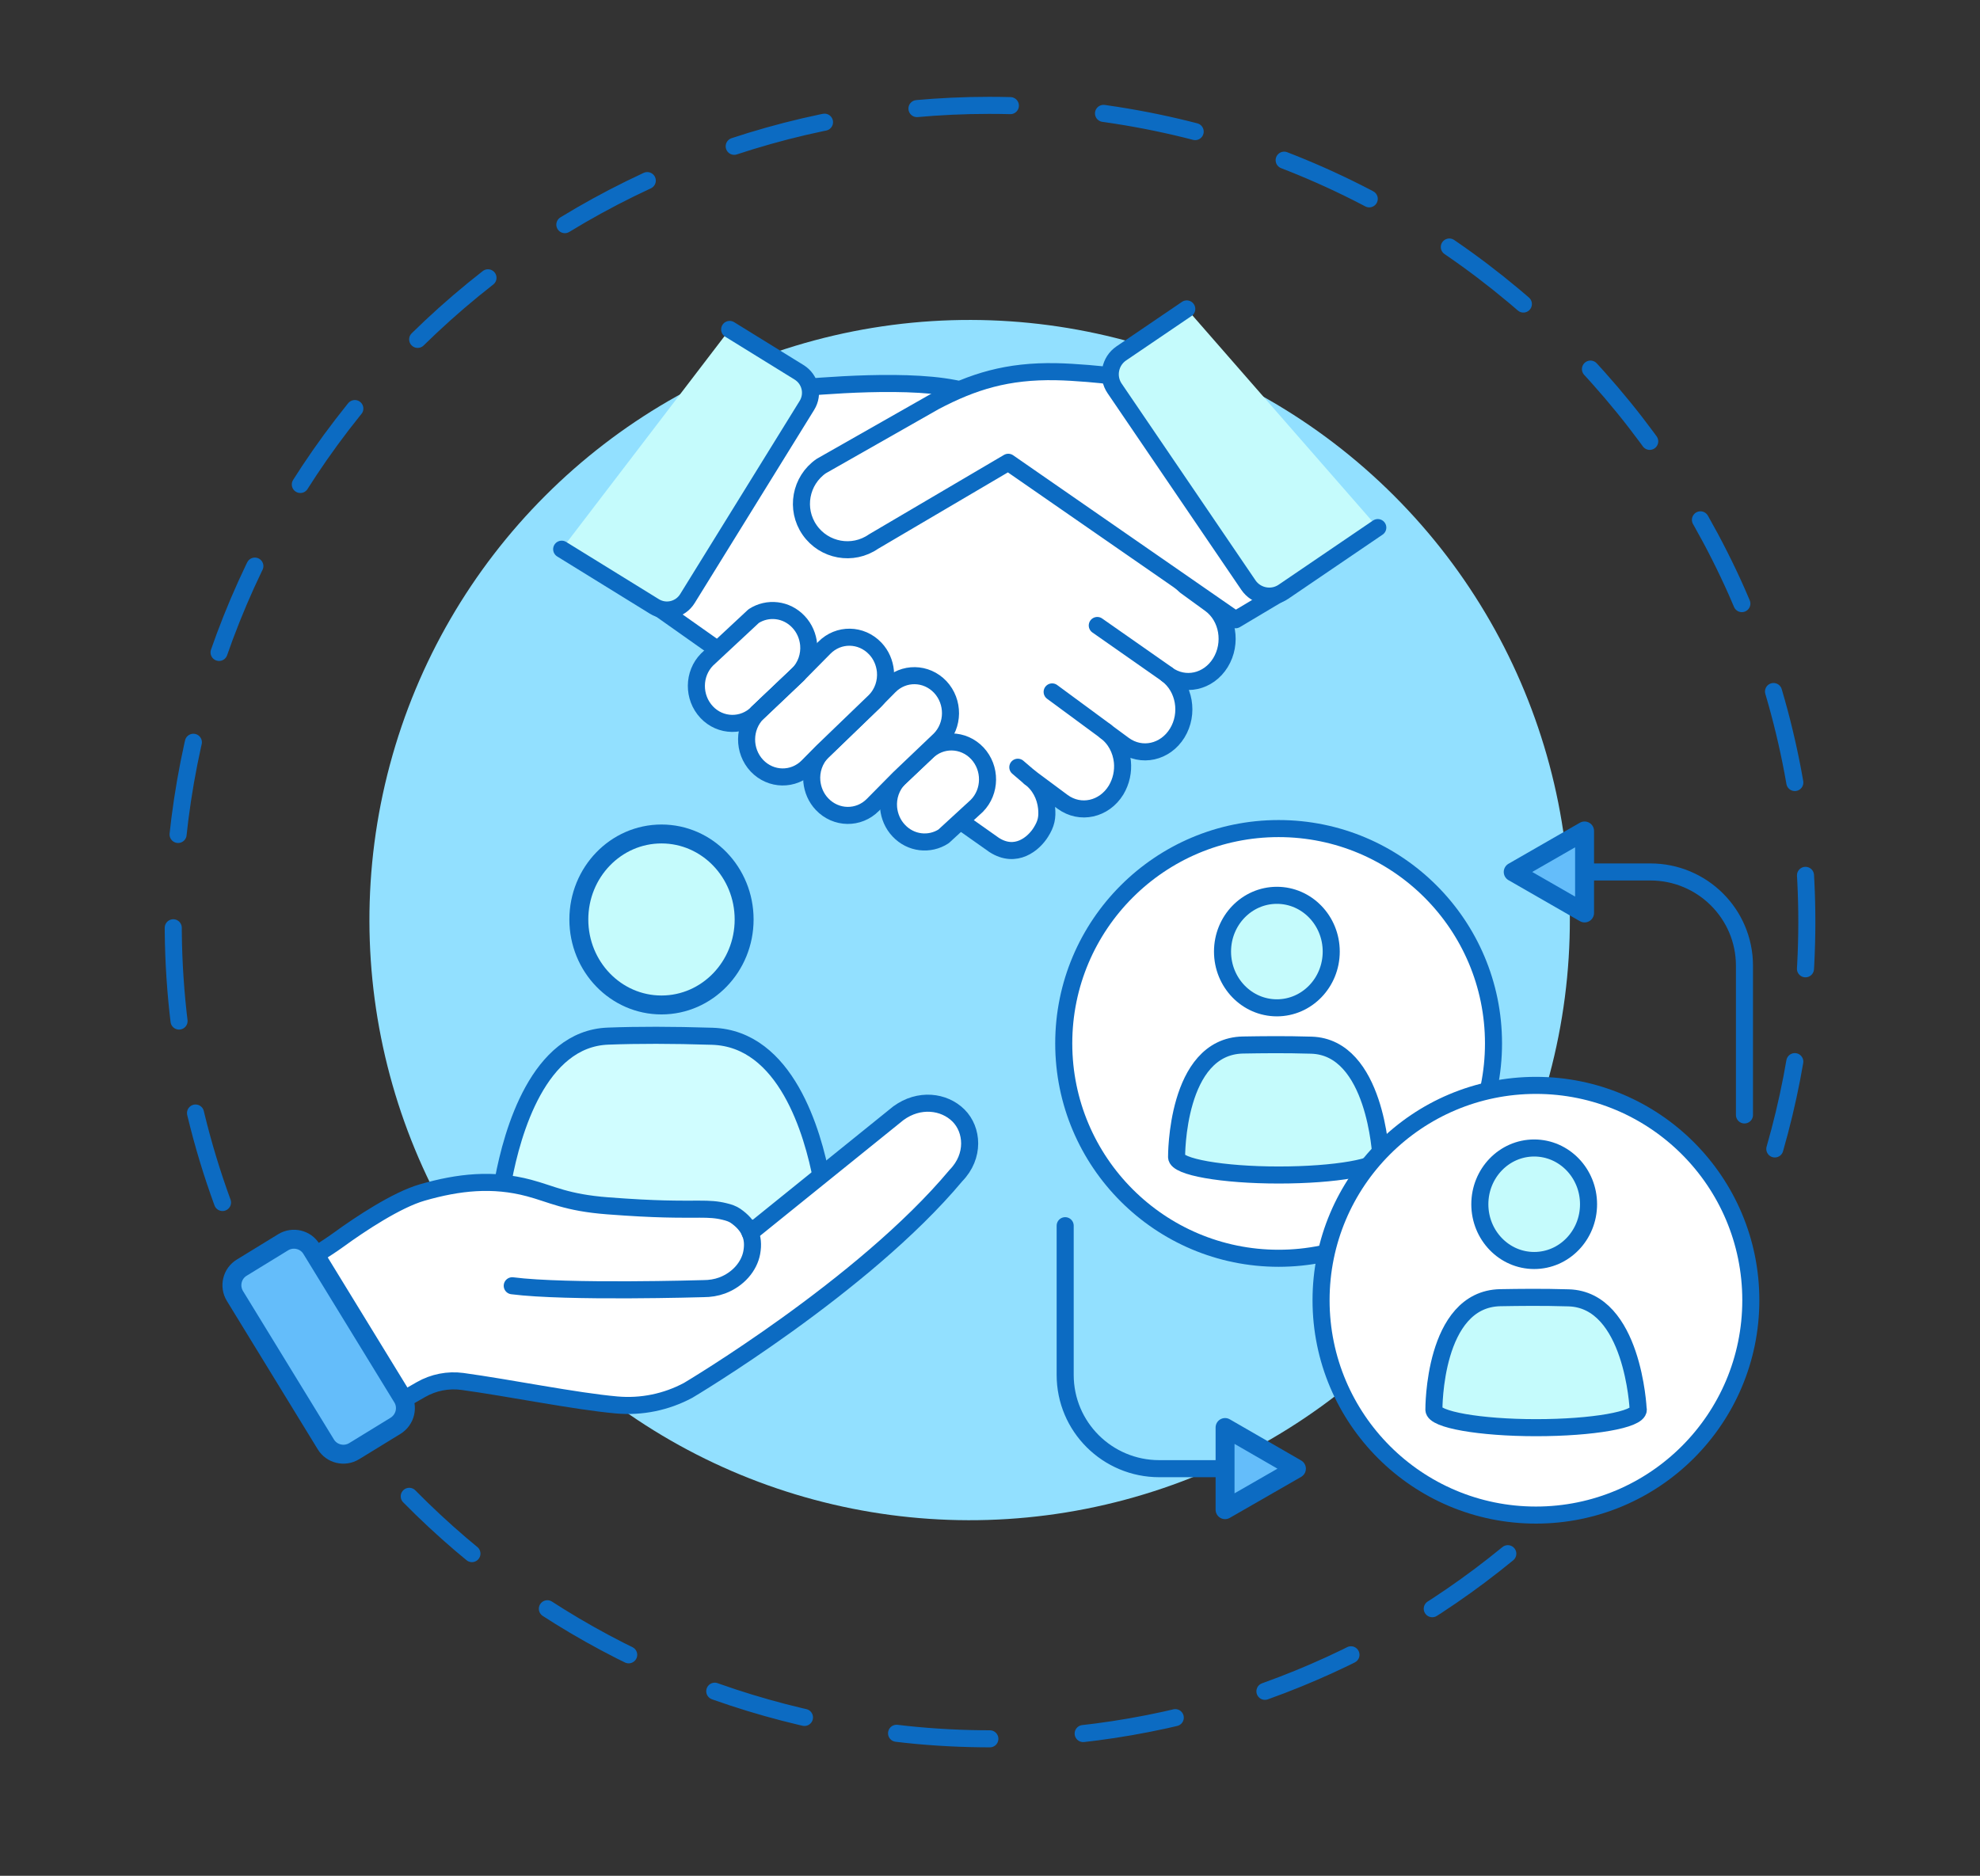 <?xml version="1.0" encoding="UTF-8"?> <svg xmlns="http://www.w3.org/2000/svg" xmlns:xlink="http://www.w3.org/1999/xlink" version="1.1" id="_x3C_Layer_x3E_" x="0px" y="0px" viewBox="0 0 1245.8 1180.4" style="enable-background:new 0 0 1245.8 1180.4;" xml:space="preserve"><rect x="0" y="0" width="1245.8" height="1180.4" fill="#333333" stroke="none"/> <style type="text/css"> .st0{fill:none;stroke:#0C6BC2;stroke-width:10.733;stroke-linecap:round;stroke-linejoin:round;stroke-miterlimit:10;stroke-dasharray:58.836;} .st1{fill:#92E0FF;} .st2{fill:#FFFFFF;stroke:#0C6BC2;stroke-width:10.733;stroke-linecap:round;stroke-linejoin:round;stroke-miterlimit:10;} .st3{fill:#C5FBFC;stroke:#0C6BC2;stroke-width:10.733;stroke-linecap:round;stroke-linejoin:round;stroke-miterlimit:10;} .st4{fill:none;stroke:#0C6BC2;stroke-width:10.733;stroke-linecap:round;stroke-linejoin:round;stroke-miterlimit:10;} .st5{fill:#64BDFA;stroke:#0C6BC2;stroke-width:11.909;stroke-linejoin:round;stroke-miterlimit:10;} .st6{fill:#C5FBFC;stroke:#0C6BC2;stroke-width:11.909;stroke-linecap:round;stroke-linejoin:round;stroke-miterlimit:10;} .st7{fill:#D0FDFF;stroke:#0C6BC2;stroke-width:10.733;stroke-linecap:round;stroke-linejoin:round;stroke-miterlimit:10;} </style> <g> <path class="st0" d="M948.7,977.7c-91.8,75.3-206.4,116.5-325.2,116.5c-17.7,0-35.7-0.9-53.4-2.8 c-119.8-12.4-229.1-65.1-312.6-149.8"></path> <path class="st0" d="M140,756.7c-26.5-72.4-36.4-150.4-28.2-229.4c13.2-127.2,72.8-244.3,168-329.7 C374.3,112.9,496,66.3,622.4,66.3c17.7,0,35.7,0.9,53.4,2.8c281.9,29.2,487.4,282.2,458.3,564.1c-3.2,30.6-9,60.6-17.4,89.8"></path> <ellipse transform="matrix(0.707 -0.707 0.707 0.707 -230.673 601.042)" class="st1" cx="610.2" cy="579" rx="377.7" ry="377.7"></ellipse> <g> <g> <circle class="st2" cx="804.5" cy="656.6" r="135.2"></circle> </g> <g> <ellipse class="st3" cx="803.4" cy="598.8" rx="34.2" ry="35.4"></ellipse> <path class="st3" d="M868.8,727.6c0,0-3.2-68.7-43.7-69.9c-16.6-0.5-31-0.3-43-0.1c-42.3,0.8-41.8,70.4-41.8,70.5l0,0 c0,6.2,28.8,11.3,64.3,11.3c35.5,0,64.3-5,64.3-11.3C868.8,727.9,868.8,727.7,868.8,727.6L868.8,727.6z"></path> </g> <g> <path class="st4" d="M770.8,924.2h-41.4c-32.7,0-59.2-26.4-59.2-59v-93.9"></path> <polygon class="st5" points="815.7,924.2 770.8,898.3 770.8,950 "></polygon> </g> <path class="st4" d="M997,548.7h41.4c32.7,0,59.2,26.4,59.2,59v93.9"></path> <polygon class="st5" points="952.1,548.7 997,574.5 997,522.9 "></polygon> <g> <g> <circle class="st2" cx="966.4" cy="818.2" r="135.2"></circle> </g> </g> <g> <ellipse class="st3" cx="965.3" cy="757.8" rx="34.2" ry="35.4"></ellipse> <path class="st3" d="M1030.7,886.6c0,0-3.2-68.7-43.7-69.9c-16.6-0.5-31-0.3-43-0.1c-42.3,0.8-41.8,70.4-41.8,70.5l0,0 c0,6.2,28.8,11.3,64.3,11.3c35.5,0,64.3-5,64.3-11.3C1030.7,886.9,1030.7,886.8,1030.7,886.6L1030.7,886.6z"></path> </g> </g> <g> <g> <g> <ellipse class="st6" cx="416.2" cy="578.6" rx="52" ry="53.8"></ellipse> <path class="st7" d="M448.2,652.1c-25.3-0.8-47.1-0.8-65.5-0.1c-43.9,1.5-60.4,60.5-66,90.3c-1.8,9.7,3.8,19.4,13.2,22.5 c57.4,18.9,115.8,20,174.2-0.4c9.2-3.2,14.7-12.7,12.9-22.2C511.4,712.7,494.5,653.6,448.2,652.1z"></path> </g> </g> <g> <g> <path class="st2" d="M214.5,903.3l50.4-28.9c7.9-4.5,17-6.3,26-5.1c29.3,4,71.1,12.5,97.1,14.8c15.6,1.4,31.2-1.8,45-9.2 c0,0,110.2-65.4,168.5-135.2c11.9-12.2,10.5-28.8,1.6-37.7c-9.1-9.1-24.9-11-37.8-1.5l0.1-0.1L472,775.8l-0.2-0.5 c-1.7-3.9-4.8-7.3-9-10.2c-1.7-1.2-4.2-2.1-6.8-2.7c-5.1-1.3-9.8-1.5-15.7-1.5c-13.5,0-26.5,0.3-57.9-2.1 c-26.2-2-35.2-7.4-49.5-11.2c-22.8-6.1-44.3-3.8-67.2,2.8c-16.1,4.6-39.3,20-52.6,29.7c-15.3,11.1-48.2,29.7-48.2,29.7"></path> <path class="st4" d="M322.3,809.1c34.4,4.4,120.3,1.8,120.3,1.8c4,0,8-0.6,11.8-2c10.1-3.8,17-12,18.6-20.7 c0.9-5,0.5-9.2-1.2-12.9"></path> </g> </g> <g> <path class="st5" d="M248.9,897.2l-26.1,16c-6.1,3.7-14.1,1.8-17.8-4.3l-57.2-93.4c-3.7-6.1-1.8-14.1,4.3-17.8l26.1-16 c6.1-3.7,14.1-1.8,17.8,4.3l57.2,93.4C256.9,885.4,255,893.4,248.9,897.2z"></path> </g> </g> <g> <g> <path class="st2" d="M767.9,417c-7.5,12.2-22.5,15.5-33.6,7.4c11,8.2,13.9,24.7,6.4,36.9c-7.5,12.2-22.5,15.5-33.6,7.4l-11.4-8.4 c6.1,4.5,9.7,11.5,10.5,19c0.6,6.1-0.7,12.4-4,17.9c-7.5,12.2-22.5,15.5-33.6,7.4L648,489.3c6.1,4.5,9.7,11.5,10.5,19 c0.6,6.1-0.2,10-3.6,15.4c-4.5,7.2-15.7,16.8-29.4,8L401.7,373.6c1.9-1.1,3.6-2.7,5-4.8L477,254.1c4.1-6.7,8.5-11.6,8.5-11.6 c3.5-0.9,9.6,2.2,19.4,1.4c27.6-2.3,89-6.5,111.7,5.8c7.6,4.1,129.2,119,129.2,119l15.8,11.5C772.6,388.3,775.4,404.8,767.9,417z "></path> <line class="st4" x1="734.4" y1="424.4" x2="690.4" y2="393.6"></line> <line class="st4" x1="695.8" y1="460.3" x2="662" y2="435.4"></line> <line class="st4" x1="648" y1="489.3" x2="640.4" y2="482.8"></line> <g> <path class="st3" d="M459.1,207.3l43.7,27c7.1,4.4,9.3,13.7,4.9,20.8l-75.2,121.6c-4.4,7.1-13.7,9.3-20.8,4.9l-58.3-36"></path> </g> </g> <path class="st2" d="M698.7,236.5c-4.2-0.7-22.5-2.4-34.2-2.6c-30.6-0.6-52.3,6.1-76.4,18.8l-71.4,40.6 c-13.1,9.1-16.4,27.1-7.3,40.2l0,0c9.1,13.1,27.1,16.4,40.2,7.3l84.8-49.9l143,99.1l28.2-16.8"></path> <g> <path class="st2" d="M582.9,473.5c8.9-9,23.2-8.8,32,0.5c8.7,9.3,8.6,24.1-0.3,33.1l-20.9,19.2c-8.8,5.7-20.6,4.5-28.2-3.6 c-3.8-4-5.9-9.1-6.4-14.3c-0.6-6.7,1.6-13.7,6.7-18.8L582.9,473.5z"></path> <path class="st2" d="M502.1,424.4c5-5.1,7.3-12,6.7-18.8c-0.5-5.2-2.6-10.3-6.4-14.3c-7.6-8.1-19.4-9.3-28.2-3.6l-29.3,27.3 c-8.9,9-9,23.8-0.3,33.1c8.7,9.3,23.1,9.5,32,0.5L502.1,424.4z"></path> <g> <path class="st2" d="M550.4,441.1l9.2-9.3c8.9-9,23.2-8.8,32,0.5c8.7,9.3,8.6,24.1-0.3,33.1l-25.5,24.3l-16.6,16.8 c-8.9,9-23.2,8.8-32-0.5c-3.8-4-5.9-9.1-6.4-14.3c-0.6-6.7,1.6-13.7,6.7-18.8L550.4,441.1z"></path> </g> <g> <path class="st2" d="M502.1,424.4l16.6-16.8c8.9-9,23.2-8.8,32,0.5c3.8,4,5.9,9.1,6.4,14.3c0.6,6.7-1.6,13.7-6.7,18.8l-33,31.8 l-9.2,9.3c-8.9,9-23.2,8.8-32-0.5c-8.7-9.3-8.6-24.1,0.3-33.1L502.1,424.4z"></path> </g> <line class="st2" x1="502.1" y1="424.4" x2="476.6" y2="448.6"></line> </g> <path class="st3" d="M746.7,194.4l-41.2,28c-7.2,4.9-9.1,14.8-4.2,22l84.2,123.8c4.9,7.2,14.8,9.1,22,4.2l59.4-40.4"></path> </g> </g> </svg> 